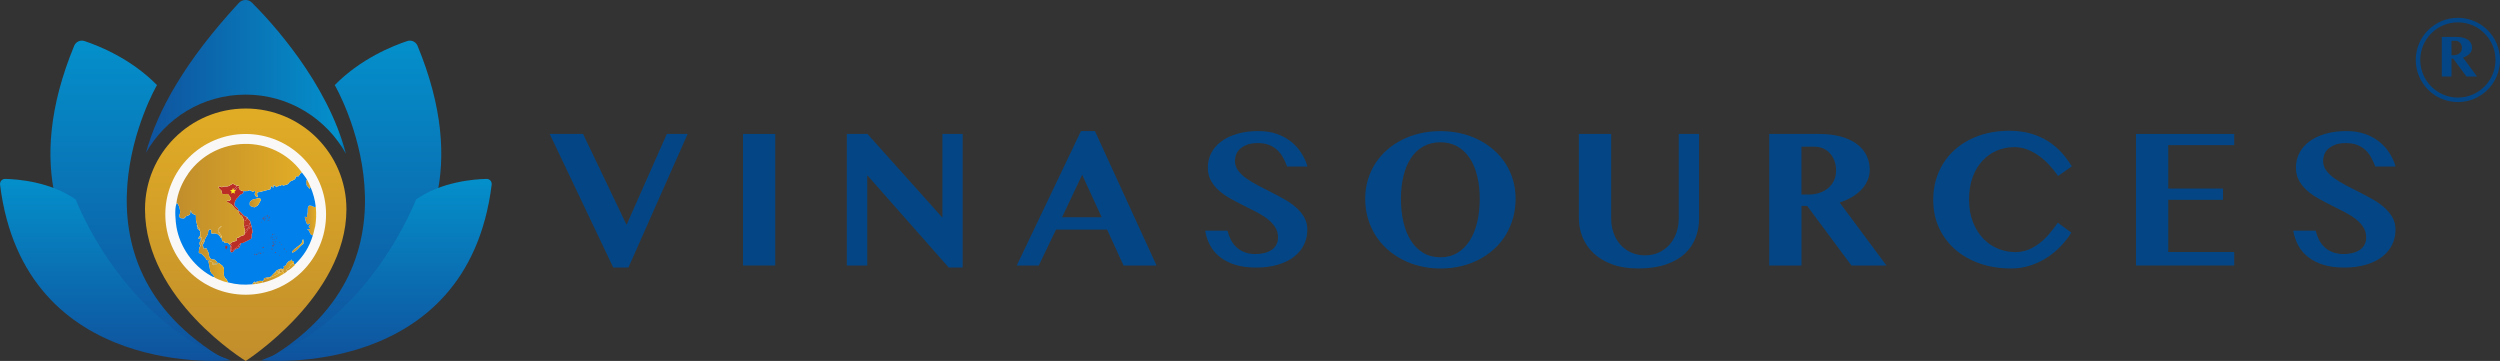 <?xml version="1.0" encoding="UTF-8"?>
<svg id="Layer_1" data-name="Layer 1" xmlns="http://www.w3.org/2000/svg" xmlns:xlink="http://www.w3.org/1999/xlink" viewBox="0 0 988.24 142.68">
  <rect x="0" y="0" width="988.24" height="142.68" fill="#333333" stroke="none"/>
  <defs>
    <style>
      .cls-1 {
        fill: url(#linear-gradient-15);
      }

      .cls-2 {
        fill: url(#linear-gradient-13);
      }

      .cls-3 {
        fill: url(#linear-gradient-28);
      }

      .cls-4 {
        fill: url(#linear-gradient-2);
      }

      .cls-5 {
        fill: url(#linear-gradient-25);
      }

      .cls-6 {
        fill: url(#linear-gradient-10);
      }

      .cls-7 {
        fill: url(#linear-gradient-12);
      }

      .cls-8 {
        fill: url(#linear-gradient-27);
      }

      .cls-9 {
        fill: #ba2c26;
      }

      .cls-10 {
        fill: #044685;
      }

      .cls-11 {
        fill: url(#linear-gradient-26);
      }

      .cls-12 {
        fill: url(#linear-gradient-4);
      }

      .cls-13 {
        fill: #faf8f6;
      }

      .cls-14 {
        fill: url(#linear-gradient-30);
      }

      .cls-15 {
        fill: #dad9d4;
      }

      .cls-16 {
        fill: #ba2e26;
      }

      .cls-17 {
        fill: url(#linear-gradient-3);
      }

      .cls-18 {
        fill: url(#linear-gradient-34);
      }

      .cls-19 {
        fill: url(#linear-gradient-5);
      }

      .cls-20 {
        fill: url(#linear-gradient-22);
      }

      .cls-21 {
        fill: url(#linear-gradient-24);
      }

      .cls-22 {
        fill: url(#linear-gradient-33);
      }

      .cls-23 {
        fill: url(#linear-gradient-8);
      }

      .cls-24 {
        fill: #f0f0f2;
      }

      .cls-25 {
        fill: #fbed21;
      }

      .cls-26 {
        fill: url(#linear-gradient-14);
      }

      .cls-27 {
        fill: url(#linear-gradient-29);
      }

      .cls-28 {
        fill: url(#linear-gradient-20);
      }

      .cls-29 {
        fill: url(#linear-gradient-17);
      }

      .cls-30 {
        fill: url(#linear-gradient-7);
      }

      .cls-31 {
        fill: url(#linear-gradient-9);
      }

      .cls-32 {
        fill: url(#linear-gradient-11);
      }

      .cls-33 {
        fill: #0080ea;
      }

      .cls-34 {
        fill: url(#linear-gradient-19);
      }

      .cls-35 {
        fill: url(#linear-gradient-6);
      }

      .cls-36 {
        fill: url(#linear-gradient-21);
      }

      .cls-37 {
        fill: url(#linear-gradient-32);
      }

      .cls-38 {
        fill: url(#linear-gradient-16);
      }

      .cls-39 {
        fill: url(#linear-gradient);
      }

      .cls-40 {
        fill: url(#linear-gradient-23);
      }

      .cls-41 {
        fill: url(#linear-gradient-31);
      }

      .cls-42 {
        fill: #bb3628;
      }

      .cls-43 {
        fill: url(#linear-gradient-18);
      }
    </style>
    <linearGradient id="linear-gradient" x1="57.69" y1="740.41" x2="136.77" y2="740.41" gradientTransform="translate(0 -710)" gradientUnits="userSpaceOnUse">
      <stop offset="0" stop-color="#0f529d"/>
      <stop offset=".96" stop-color="#0490cb"/>
      <stop offset="1" stop-color="#006eb0"/>
    </linearGradient>
    <linearGradient id="linear-gradient-2" x1="54.69" y1="852.44" x2="54.69" y2="726.07" gradientTransform="translate(0 -710)" gradientUnits="userSpaceOnUse">
      <stop offset="0" stop-color="#0f529d"/>
      <stop offset="1" stop-color="#0490cb"/>
    </linearGradient>
    <linearGradient id="linear-gradient-3" x1="45.56" y1="852.68" x2="45.56" y2="780.72" gradientTransform="translate(0 -710)" gradientUnits="userSpaceOnUse">
      <stop offset="0" stop-color="#0f529d"/>
      <stop offset="1" stop-color="#0490cb"/>
    </linearGradient>
    <linearGradient id="linear-gradient-4" x1="139.68" y1="852.44" x2="139.68" y2="726.07" gradientTransform="translate(0 -710)" gradientUnits="userSpaceOnUse">
      <stop offset="0" stop-color="#0f529d"/>
      <stop offset="1" stop-color="#0490cb"/>
    </linearGradient>
    <linearGradient id="linear-gradient-5" x1="148.81" y1="852.68" x2="148.81" y2="780.72" gradientTransform="translate(0 -710)" gradientUnits="userSpaceOnUse">
      <stop offset="0" stop-color="#0f529d"/>
      <stop offset="1" stop-color="#0490cb"/>
    </linearGradient>
    <linearGradient id="linear-gradient-6" x1="97.13" y1="852.68" x2="97.13" y2="752.9" gradientTransform="translate(0 -710)" gradientUnits="userSpaceOnUse">
      <stop offset="0" stop-color="#c18e2c"/>
      <stop offset="1" stop-color="#e1ac25"/>
    </linearGradient>
    <linearGradient id="linear-gradient-7" x1="110.63" y1="815.41" x2="116.21" y2="815.41" gradientTransform="translate(0 -710)" gradientUnits="userSpaceOnUse">
      <stop offset="0" stop-color="#c18e2c"/>
      <stop offset="1" stop-color="#e1ac25"/>
    </linearGradient>
    <linearGradient id="linear-gradient-8" x1="103.78" y1="819.5" x2="112.18" y2="819.5" gradientTransform="translate(0 -710)" gradientUnits="userSpaceOnUse">
      <stop offset="0" stop-color="#c18e2c"/>
      <stop offset="1" stop-color="#e1ac25"/>
    </linearGradient>
    <linearGradient id="linear-gradient-9" x1="113.16" y1="815.54" x2="116.59" y2="815.54" gradientTransform="translate(0 -710)" gradientUnits="userSpaceOnUse">
      <stop offset="0" stop-color="#c18e2c"/>
      <stop offset="1" stop-color="#e1ac25"/>
    </linearGradient>
    <linearGradient id="linear-gradient-10" x1="121.02" y1="782.92" x2="122.79" y2="782.92" gradientTransform="translate(0 -710)" gradientUnits="userSpaceOnUse">
      <stop offset="0" stop-color="#c18e2c"/>
      <stop offset="1" stop-color="#e1ac25"/>
    </linearGradient>
    <linearGradient id="linear-gradient-11" x1="120.5" y1="797.13" x2="124.97" y2="797.13" gradientTransform="translate(0 -710)" gradientUnits="userSpaceOnUse">
      <stop offset="0" stop-color="#c18e2c"/>
      <stop offset="1" stop-color="#e1ac25"/>
    </linearGradient>
    <linearGradient id="linear-gradient-12" x1="101.25" y1="821.51" x2="103.8" y2="821.51" gradientTransform="translate(0 -710)" gradientUnits="userSpaceOnUse">
      <stop offset="0" stop-color="#c18e2c"/>
      <stop offset="1" stop-color="#e1ac25"/>
    </linearGradient>
    <linearGradient id="linear-gradient-13" x1="100.88" y1="821.95" x2="102.52" y2="821.95" gradientTransform="translate(0 -710)" gradientUnits="userSpaceOnUse">
      <stop offset="0" stop-color="#c18e2c"/>
      <stop offset="1" stop-color="#e1ac25"/>
    </linearGradient>
    <linearGradient id="linear-gradient-14" x1="99.74" y1="821.97" x2="101" y2="821.97" gradientTransform="translate(0 -710)" gradientUnits="userSpaceOnUse">
      <stop offset="0" stop-color="#c18e2c"/>
      <stop offset="1" stop-color="#e1ac25"/>
    </linearGradient>
    <linearGradient id="linear-gradient-15" x1="82.76" y1="813.28" x2="83.9" y2="813.28" gradientTransform="translate(0 -710)" gradientUnits="userSpaceOnUse">
      <stop offset="0" stop-color="#c18e2c"/>
      <stop offset="1" stop-color="#e1ac25"/>
    </linearGradient>
    <linearGradient id="linear-gradient-16" x1="84.03" y1="814.22" x2="84.66" y2="814.22" gradientTransform="translate(0 -710)" gradientUnits="userSpaceOnUse">
      <stop offset="0" stop-color="#c18e2c"/>
      <stop offset="1" stop-color="#e1ac25"/>
    </linearGradient>
    <linearGradient id="linear-gradient-17" x1="109.1" y1="816.95" x2="112.02" y2="816.95" gradientTransform="translate(0 -710)" gradientUnits="userSpaceOnUse">
      <stop offset="0" stop-color="#c18e2c"/>
      <stop offset="1" stop-color="#e1ac25"/>
    </linearGradient>
    <linearGradient id="linear-gradient-18" x1="104.3" y1="818.95" x2="110.51" y2="818.95" gradientTransform="translate(0 -710)" gradientUnits="userSpaceOnUse">
      <stop offset="0" stop-color="#c18e2c"/>
      <stop offset="1" stop-color="#e1ac25"/>
    </linearGradient>
    <linearGradient id="linear-gradient-19" x1="100.62" y1="821.71" x2="101" y2="821.71" gradientTransform="translate(0 -710)" gradientUnits="userSpaceOnUse">
      <stop offset="0" stop-color="#c18e2c"/>
      <stop offset="1" stop-color="#e1ac25"/>
    </linearGradient>
    <linearGradient id="linear-gradient-20" x1="115.45" y1="807.21" x2="120" y2="807.21" gradientTransform="translate(0 -710)" gradientUnits="userSpaceOnUse">
      <stop offset="0" stop-color="#c18e2c"/>
      <stop offset="1" stop-color="#e1ac25"/>
    </linearGradient>
    <linearGradient id="linear-gradient-21" x1="86.17" y1="801.75" x2="87.7" y2="801.75" gradientTransform="translate(0 -710)" gradientUnits="userSpaceOnUse">
      <stop offset="0" stop-color="#c18e2c"/>
      <stop offset="1" stop-color="#e1ac25"/>
    </linearGradient>
    <linearGradient id="linear-gradient-22" x1="109.49" y1="816.94" x2="110.63" y2="816.94" gradientTransform="translate(0 -710)" gradientUnits="userSpaceOnUse">
      <stop offset="0" stop-color="#c18e2c"/>
      <stop offset="1" stop-color="#e1ac25"/>
    </linearGradient>
    <linearGradient id="linear-gradient-23" x1="108.1" y1="817.6" x2="109.87" y2="817.6" gradientTransform="translate(0 -710)" gradientUnits="userSpaceOnUse">
      <stop offset="0" stop-color="#c18e2c"/>
      <stop offset="1" stop-color="#e1ac25"/>
    </linearGradient>
    <linearGradient id="linear-gradient-24" x1="111.14" y1="816.51" x2="111.78" y2="816.51" gradientTransform="translate(0 -710)" gradientUnits="userSpaceOnUse">
      <stop offset="0" stop-color="#c18e2c"/>
      <stop offset="1" stop-color="#e1ac25"/>
    </linearGradient>
    <linearGradient id="linear-gradient-25" x1="78.59" y1="813.16" x2="90.11" y2="813.16" gradientTransform="translate(0 -710)" gradientUnits="userSpaceOnUse">
      <stop offset="0" stop-color="#c18e2c"/>
      <stop offset="1" stop-color="#e1ac25"/>
    </linearGradient>
    <linearGradient id="linear-gradient-26" x1="78.32" y1="803.38" x2="79.73" y2="803.38" gradientTransform="translate(0 -710)" gradientUnits="userSpaceOnUse">
      <stop offset="0" stop-color="#c18e2c"/>
      <stop offset="1" stop-color="#e1ac25"/>
    </linearGradient>
    <linearGradient id="linear-gradient-27" x1="78.1" y1="800.42" x2="78.96" y2="800.42" gradientTransform="translate(0 -710)" gradientUnits="userSpaceOnUse">
      <stop offset="0" stop-color="#c18e2c"/>
      <stop offset="1" stop-color="#e1ac25"/>
    </linearGradient>
    <linearGradient id="linear-gradient-28" x1="98.69" y1="790.17" x2="103.18" y2="790.17" gradientTransform="translate(0 -710)" gradientUnits="userSpaceOnUse">
      <stop offset="0" stop-color="#c18e2c"/>
      <stop offset="1" stop-color="#e1ac25"/>
    </linearGradient>
    <linearGradient id="linear-gradient-29" x1="90.59" y1="806.6" x2="90.65" y2="806.6" gradientTransform="translate(0 -710)" gradientUnits="userSpaceOnUse">
      <stop offset="0" stop-color="#c18e2c"/>
      <stop offset="1" stop-color="#e1ac25"/>
    </linearGradient>
    <linearGradient id="linear-gradient-30" x1="79.53" y1="795.58" x2="79.59" y2="795.58" gradientTransform="translate(0 -710)" gradientUnits="userSpaceOnUse">
      <stop offset="0" stop-color="#c18e2c"/>
      <stop offset="1" stop-color="#e1ac25"/>
    </linearGradient>
    <linearGradient id="linear-gradient-31" x1="90.65" y1="806.46" x2="90.93" y2="806.46" gradientTransform="translate(0 -710)" gradientUnits="userSpaceOnUse">
      <stop offset="0" stop-color="#c18e2c"/>
      <stop offset="1" stop-color="#e1ac25"/>
    </linearGradient>
    <linearGradient id="linear-gradient-32" x1="69.71" y1="787.09" x2="119.23" y2="787.09" gradientTransform="translate(0 -710)" gradientUnits="userSpaceOnUse">
      <stop offset="0" stop-color="#c18e2c"/>
      <stop offset="1" stop-color="#e1ac25"/>
    </linearGradient>
    <linearGradient id="linear-gradient-33" x1="77.8" y1="799.28" x2="78.2" y2="799.28" gradientTransform="translate(0 -710)" gradientUnits="userSpaceOnUse">
      <stop offset="0" stop-color="#c18e2c"/>
      <stop offset="1" stop-color="#e1ac25"/>
    </linearGradient>
    <linearGradient id="linear-gradient-34" x1="78.82" y1="807.82" x2="79.09" y2="807.82" gradientTransform="translate(0 -710)" gradientUnits="userSpaceOnUse">
      <stop offset="0" stop-color="#c18e2c"/>
      <stop offset="1" stop-color="#e1ac25"/>
    </linearGradient>
  </defs>
  <g>
    <g>
      <path class="cls-10" d="M230.48,52.95l17.2,35.94,15.92-35.94h8.22l-23.41,52.81h-5.99l-25.12-52.81h13.18,0Z"/>
      <path class="cls-10" d="M293.71,52.95h12.74v52h-12.74v-52Z"/>
      <path class="cls-10" d="M334.75,52.95h8.14l29.65,33.09v-33.09h8v52.81h-5.51l-32.21-36.52v35.72h-8.07v-52h0Z"/>
      <path class="cls-10" d="M432.82,51.82l24.36,53.14h-13.04l-6.5-14.21h-20.2l-6.83,14.21h-8.69l25.38-53.14h5.52ZM419.82,85.89h15.67l-7.71-16.8-7.96,16.8h0Z"/>
      <path class="cls-10" d="M496.43,105.76c-3.12,0-5.84-.37-8.18-1.1-2.34-.73-4.33-1.74-5.97-3.03-1.64-1.29-2.95-2.82-3.91-4.6-.96-1.78-1.62-3.72-1.99-5.84h8.84c.32,1.29.77,2.5,1.35,3.63.58,1.13,1.33,2.11,2.23,2.94.9.83,1.97,1.48,3.21,1.95,1.24.47,2.68.71,4.31.71,1.1,0,2.17-.12,3.23-.35,1.06-.23,2.01-.6,2.85-1.11s1.52-1.19,2.03-2.03.77-1.87.77-3.09c0-1.56-.39-2.93-1.19-4.13-.79-1.19-1.84-2.28-3.14-3.27s-2.79-1.91-4.46-2.76c-1.67-.85-3.37-1.71-5.09-2.57s-3.43-1.76-5.09-2.7c-1.67-.94-3.15-1.99-4.46-3.16s-2.35-2.48-3.14-3.94-1.19-3.14-1.19-5.04c0-2.07.45-3.99,1.35-5.75.9-1.77,2.21-3.29,3.93-4.58,1.71-1.29,3.82-2.3,6.3-3.03,2.48-.73,5.31-1.1,8.47-1.1,2.63,0,5,.37,7.12,1.1,2.12.73,3.99,1.72,5.61,2.98,1.62,1.25,2.98,2.73,4.09,4.44,1.11,1.7,1.96,3.54,2.54,5.51h-8.04c-.46-1.24-1-2.42-1.61-3.54s-1.37-2.11-2.27-2.96-1.98-1.53-3.25-2.03-2.79-.75-4.56-.75c-1.66,0-3.05.22-4.2.66-1.14.44-2.07.99-2.78,1.66-.71.67-1.21,1.42-1.52,2.25-.3.83-.46,1.64-.46,2.45,0,1.39.41,2.65,1.22,3.78.82,1.13,1.9,2.18,3.25,3.14s2.88,1.89,4.58,2.78,3.45,1.78,5.24,2.68,3.54,1.84,5.26,2.81c1.72.97,3.25,2.05,4.6,3.23s2.43,2.49,3.25,3.93c.81,1.44,1.22,3.06,1.22,4.86,0,2.12-.44,4.08-1.31,5.9s-2.17,3.4-3.89,4.75c-1.72,1.35-3.85,2.41-6.39,3.18-2.54.77-5.47,1.15-8.78,1.15h.02Z"/>
      <path class="cls-10" d="M569.38,106.13c-2.8,0-5.48-.31-8.03-.93s-4.93-1.5-7.12-2.65c-2.19-1.14-4.19-2.53-5.99-4.16s-3.34-3.47-4.6-5.51-2.25-4.27-2.94-6.67-1.04-4.94-1.04-7.61.35-5.12,1.04-7.47,1.67-4.51,2.94-6.48,2.8-3.76,4.6-5.35,3.8-2.94,5.99-4.04,4.56-1.94,7.12-2.54,5.23-.89,8.03-.89,5.48.3,8.04.89,4.93,1.45,7.12,2.56,4.19,2.45,5.99,4.04c1.8,1.58,3.34,3.36,4.6,5.33,1.27,1.97,2.25,4.13,2.94,6.46.69,2.34,1.04,4.81,1.04,7.41,0,2.75-.35,5.34-1.04,7.78-.7,2.43-1.68,4.67-2.94,6.72-1.27,2.05-2.8,3.88-4.6,5.5s-3.8,2.99-5.99,4.13c-2.19,1.13-4.56,2-7.12,2.59-2.56.6-5.23.9-8.04.9h0ZM569.38,101.71c2.53,0,4.77-.58,6.7-1.74,1.94-1.16,3.56-2.76,4.88-4.82,1.31-2.06,2.3-4.5,2.97-7.32s1.01-5.9,1.01-9.24-.34-6.3-1.01-9.04c-.67-2.74-1.66-5.09-2.97-7.07-1.32-1.97-2.94-3.51-4.88-4.6s-4.17-1.64-6.7-1.64-4.81.55-6.76,1.64c-1.95,1.1-3.57,2.63-4.88,4.6-1.3,1.97-2.29,4.33-2.96,7.07-.67,2.74-1,5.75-1,9.04s.33,6.42,1,9.24c.67,2.83,1.66,5.27,2.96,7.32,1.3,2.06,2.93,3.67,4.88,4.82,1.95,1.16,4.2,1.74,6.76,1.74Z"/>
      <path class="cls-10" d="M624.11,52.95h12.78v33.42c0,2.02.31,3.91.93,5.68.62,1.77,1.51,3.31,2.67,4.62s2.56,2.36,4.22,3.12c1.65.77,3.51,1.15,5.55,1.15s3.89-.38,5.53-1.15c1.64-.77,3.04-1.81,4.2-3.12s2.04-2.85,2.67-4.62c.62-1.76.93-3.66.93-5.68v-33.42h8.04v33.42c0,2.68-.46,5.22-1.37,7.61-.91,2.4-2.34,4.5-4.27,6.3-1.94,1.8-4.43,3.23-7.49,4.27-3.05,1.05-6.71,1.57-10.97,1.57-3.82,0-7.19-.52-10.1-1.57s-5.35-2.48-7.32-4.29c-1.97-1.81-3.46-3.93-4.47-6.34-1.01-2.41-1.52-4.97-1.52-7.67v-33.31h-.01Z"/>
      <path class="cls-10" d="M699.36,52.95h19.54c3.36,0,6.31.35,8.84,1.06s4.64,1.69,6.32,2.96,2.94,2.76,3.78,4.49,1.26,3.62,1.26,5.66c0,1.46-.29,2.85-.86,4.18s-1.38,2.54-2.43,3.65-2.3,2.09-3.76,2.96c-1.46.86-3.08,1.58-4.86,2.14l18.52,24.91h-13.84l-17.49-23.55h-2.26v23.55h-12.75v-52h-.01ZM712.1,76.91h2.78c1.56,0,3-.22,4.33-.66s2.48-1.07,3.45-1.88c.97-.82,1.74-1.81,2.3-3,.56-1.18.84-2.51.84-4,0-1.36-.21-2.62-.64-3.76s-1.02-2.14-1.77-2.98-1.65-1.49-2.68-1.95c-1.04-.46-2.17-.69-3.41-.69h-5.19v18.92h-.01Z"/>
      <path class="cls-10" d="M778.37,78.92c0,3.36.51,6.33,1.54,8.91,1.02,2.58,2.38,4.75,4.07,6.5s3.64,3.08,5.84,3.98,4.49,1.35,6.85,1.35c1.83,0,3.52-.32,5.09-.95,1.57-.63,3.04-1.48,4.42-2.54s2.66-2.29,3.85-3.69c1.19-1.4,2.34-2.88,3.43-4.44l5.33,3.91c-1.14,1.85-2.53,3.63-4.14,5.33s-3.44,3.21-5.46,4.53c-2.02,1.31-4.22,2.36-6.61,3.14s-4.91,1.17-7.56,1.17c-4.48,0-8.6-.65-12.36-1.95s-7.01-3.15-9.75-5.53c-2.74-2.39-4.88-5.25-6.41-8.58-1.54-3.33-2.3-7.05-2.3-11.14,0-2.63.33-5.13.98-7.5.66-2.37,1.6-4.57,2.83-6.59,1.23-2.02,2.73-3.84,4.51-5.46s3.78-3,6.01-4.14,4.67-2.02,7.32-2.63,5.47-.91,8.44-.91,5.74.35,8.23,1.04c2.5.69,4.76,1.67,6.79,2.92s3.85,2.75,5.44,4.47c1.59,1.73,3,3.62,4.22,5.66l-5.41,3.76c-1.1-1.56-2.28-3.03-3.56-4.4-1.28-1.38-2.65-2.58-4.11-3.62-1.46-1.03-3-1.86-4.6-2.46-1.61-.61-3.29-.91-5.04-.91-2.38,0-4.66.45-6.83,1.35-2.17.9-4.07,2.23-5.71,3.98s-2.95,3.92-3.91,6.5c-.96,2.58-1.44,5.56-1.44,8.95h0Z"/>
      <path class="cls-10" d="M883.17,52.95v4.42h-26.07v17.16h21.65v4.46h-21.65v20.63h26.07v5.33h-38.82v-52h38.82Z"/>
      <path class="cls-10" d="M926.57,105.76c-3.12,0-5.84-.37-8.18-1.1s-4.33-1.74-5.97-3.03c-1.64-1.29-2.95-2.82-3.91-4.6-.96-1.78-1.62-3.72-1.99-5.84h8.84c.32,1.29.77,2.5,1.35,3.63.58,1.13,1.33,2.11,2.23,2.94.9.83,1.97,1.48,3.21,1.95s2.68.71,4.31.71c1.1,0,2.17-.12,3.23-.35s2.01-.6,2.85-1.11,1.52-1.19,2.03-2.03.77-1.87.77-3.09c0-1.56-.4-2.93-1.19-4.13-.79-1.19-1.84-2.28-3.14-3.27s-2.79-1.91-4.46-2.76c-1.67-.85-3.37-1.71-5.09-2.57-1.73-.86-3.43-1.76-5.1-2.7s-3.15-1.99-4.46-3.16-2.35-2.48-3.14-3.94-1.19-3.14-1.19-5.04c0-2.07.45-3.99,1.35-5.75s2.21-3.29,3.93-4.58,3.82-2.3,6.3-3.03c2.48-.73,5.31-1.1,8.47-1.1,2.63,0,5,.37,7.12,1.1,2.12.73,3.99,1.72,5.61,2.98,1.62,1.25,2.98,2.73,4.09,4.44s1.95,3.54,2.54,5.51h-8.03c-.46-1.24-1-2.42-1.61-3.54s-1.36-2.11-2.26-2.96-1.98-1.53-3.25-2.03-2.79-.75-4.56-.75c-1.66,0-3.06.22-4.2.66s-2.07.99-2.78,1.66-1.21,1.42-1.52,2.25-.46,1.64-.46,2.45c0,1.39.41,2.65,1.22,3.78s1.9,2.18,3.25,3.14,2.88,1.89,4.58,2.78,3.45,1.78,5.24,2.68,3.54,1.84,5.26,2.81c1.72.97,3.25,2.05,4.6,3.23s2.44,2.49,3.25,3.93c.82,1.44,1.22,3.06,1.22,4.86,0,2.12-.44,4.08-1.31,5.9-.88,1.81-2.17,3.4-3.89,4.75-1.72,1.35-3.85,2.41-6.39,3.18-2.54.77-5.47,1.15-8.78,1.15h.01Z"/>
    </g>
    <path class="cls-10" d="M965.23,14.61h5.88c1.01,0,1.9.11,2.66.32.76.21,1.4.51,1.9.89.51.38.88.83,1.14,1.35.25.52.38,1.09.38,1.71,0,.44-.09.86-.26,1.26s-.42.77-.73,1.1-.69.63-1.13.89-.93.47-1.46.64l5.58,7.5h-4.17l-5.27-7.09h-.68v7.09h-3.84v-15.66h0ZM969.07,21.83h.84c.47,0,.9-.07,1.3-.2.4-.13.75-.32,1.04-.57s.52-.55.69-.9c.17-.36.25-.76.25-1.2,0-.41-.06-.79-.19-1.13s-.31-.64-.53-.9c-.23-.25-.5-.45-.81-.59s-.65-.21-1.03-.21h-1.56v5.7h0Z"/>
    <path class="cls-10" d="M971.59,40.35c-9.18,0-16.65-7.47-16.65-16.65s7.47-16.65,16.65-16.65,16.65,7.47,16.65,16.65-7.47,16.65-16.65,16.65ZM971.59,8.83c-8.2,0-14.87,6.67-14.87,14.87s6.67,14.87,14.87,14.87,14.87-6.67,14.87-14.87-6.67-14.87-14.87-14.87Z"/>
  </g>
  <g>
    <path class="cls-39" d="M136.77,60.81c-7.73-13.95-22.61-23.41-39.65-23.41s-31.64,9.28-39.43,23.01c4.57-16.77,15.63-36.45,36.73-59.26,1.39-1.5,3.74-1.54,5.18-.1,7.7,7.69,29.86,31.68,37.16,59.76h.01Z"/>
    <path class="cls-4" d="M33.39,16.23c5.64,1.86,18.41,6.95,28.66,17.4,0,0-40.42,69.49,27.41,108.81,0,0-100.01-27.72-60.13-124.35.66-1.59,2.43-2.4,4.06-1.86Z"/>
    <path class="cls-17" d="M2.06,70.72c5.15.12,17.95,1.16,27.88,8.17,0,0,18,47.76,61.19,63.54,0,0-81.49,8.15-91.11-69.45-.15-1.22.81-2.29,2.04-2.26Z"/>
    <path class="cls-12" d="M160.99,16.23c-5.64,1.86-18.41,6.95-28.66,17.4,0,0,40.42,69.49-27.41,108.81,0,0,100.01-27.72,60.13-124.35-.66-1.59-2.43-2.4-4.06-1.86Z"/>
    <path class="cls-19" d="M192.32,70.72c-5.15.12-17.95,1.16-27.88,8.17,0,0-18,47.76-61.19,63.54,0,0,81.49,8.15,91.11-69.45.15-1.22-.81-2.29-2.04-2.26Z"/>
    <path class="cls-35" d="M136.94,82.71c0,34.54-39.81,59.97-39.81,59.97,0,0-39.81-24.26-39.81-59.97,0-21.99,17.83-39.81,39.81-39.81s39.81,17.83,39.81,39.81Z"/>
    <circle class="cls-13" cx="97.12" cy="84.73" r="31.77"/>
    <g>
      <path class="cls-30" d="M111.9,106.44c-.04-.48.34-.55.37-.71s-.24-.33-.24-.37c0-.12.58-.24.77-.37.41-.29.39-.72.62-1.02.25-.33.68-.62.95-.95.25.8.7-.62.95-.38.06.46.26.72.76.63.03.2.13.27.13.63v.25c-.42-.3-1.33.47-1.53.82-.15.27-.08.56-.24.78s-1.1.56-1.28,1c-.08.29.36.21.51.19-.24.53-1.03.95-1.52,1.27.14-.27-.22-1.01-.44-1.01-.06,0-.37.46-1.08.5l.13-1.14c.55-.13.43.56.95.52.57-.05.2-.51.19-.64h0Z"/>
      <path class="cls-23" d="M112.15,108.22c-2.59,1.69-5.36,2.82-8.36,3.55.02-.2-.03-.45,0-.63.12-.65.46-.2.51-.25v-.51c.26.03.5,0,.76-.06,1.5-.37,3.73-1.37,5.07-2.15.2-.12.39-.15.38-.45h.13c.7-.04,1.02-.5,1.08-.5.22,0,.59.74.44,1.01h-.01Z"/>
      <path class="cls-31" d="M116.21,104.16s.05.35.38.38c-.02.02-.02.22-.12.32-.55.53-2.14,2.01-2.79,2.09-.15.02-.59.1-.51-.19.18-.44,1.12-.78,1.28-1s.08-.51.24-.78c.2-.35,1.11-1.12,1.53-.82h-.01Z"/>
      <path class="cls-6" d="M121.4,71.09c.54.96.97,1.9,1.39,2.91l-.51.76c-.45-1.27-1.34-.94-1.27-2.91,0-.29,0-.84.38-.76h0Z"/>
      <path class="cls-32" d="M124.82,81.74c-.32.14-.57.11-.89,0-.17-.06-.33-.24-.38-.25-.22-.06-.85-.25-1.01-.25-1.15-.05-.82,1.87-.9,2.58-.08.67-.4,1.35-.24,2.1l-.89-.25c-.12.12.5,2.35.63,2.57.09.14.59.47.7.72l.19-.51c1.19-.1.09.69.04,1.09-.06.4.16.54.47.68.19.72-.83.23-1.01.38-.09.35.32.31.51.51.05.05.08.18.13.25.28.41.38.96.63,1.27.2.23.57.45.89.38.09-.29.17-.59.25-.89.21-.79.35-1.33.51-2.15.02-.1.1-.23.13-.38.2-1.17.33-2.36.38-3.55.06-1.42.02-2.89-.13-4.31h-.01Z"/>
      <path class="cls-7" d="M103.79,111.13c-.03.19.02.43,0,.63-.43.1-.84.17-1.27.25-.21-.34-.8-.27-1.27-.38-.06-.27.14-.29.33-.36.61-.23,1.59-.4,2.21-.14Z"/>
      <path class="cls-2" d="M101.26,111.64c.46.11,1.06.04,1.27.38-.53.1-.98.18-1.52.25v-.13c-.05-.16-.07-.35-.13-.51.12.02.27-.03.38,0h0Z"/>
      <path class="cls-26" d="M100.62,111.64s.18.43.38.51v.13c-.45.06-.81.09-1.27.13.03-.23.23-.47.38-.63.06-.06.08-.21.19-.25.09-.02.26.07.32.13v-.02h0Z"/>
      <path class="cls-24" d="M84.03,103.65s-.11-.25-.13-.25c.09.07.09.21.13.25Z"/>
      <path class="cls-1" d="M83.9,103.4c-.22-.1-.82.12-1.14-.25.55.03.64-.1,1.14.25Z"/>
      <path class="cls-38" d="M84.03,103.65s.22-.06.26.08c.04.17-.05.76,0,.81.11-.02.32.03.38,0-.1.03-.26.34-.51.25-.19-.36-.06-.83-.13-1.14Z"/>
      <path class="cls-29" d="M111.14,106.19l.44.63c.28.06.18-.14.19-.38h.13c0,.13.38.59-.19.64-.52.05-.4-.65-.95-.52l-.13,1.14h-.13c-.29,0-.46-.11-.63-.13l-.63-.63s-.14-.04-.13-.12c.11-.03.31.03.38,0,.22.06.73.75.82.76.29,0,.1-1.07.32-1.26.18-.06.18-.14.51-.13h0Z"/>
      <g>
        <path class="cls-33" d="M83.52,107.84c-.07-.12-.37-.6-.38-.63h0c-.16-.57-.27-1.69-.4-2.33-.1-.47-.34-1.25-.36-1.67-.02-.4.25-.06.37-.06-.04-.05,0-.31-.21-.37s-.44.12-.6.09c-.31-.05-.52-.69-.71-.92-.28-.33-1.4-1.54-1.7-1.72-.31-.17-.77-.06-.9-.24-.16-.23.14-1.52.2-1.91.04-.26-.15-.58.25-.51.03-.09.09-.17.13-.25l-.38-.95c.09-.22-.03-.88.38-.82.03-.09.1-.17.13-.25-.18-.09.34-1.83-.25-1.39-.1.07-.08.59-.76.38-.03-.31.22-.27.39-.56.06-.1.36-.63.37-.67.12-.52-.19-1.1,0-1.56-.04-.13-.08-.25-.13-.38-.4.08-.25-.36-.42-.48-.08-.06-.27.03-.35-.11-.22-.4,0-.71,0-.8v-.13c-.37.03-.55-.4-.25-.63-.18-.72-.41-1.5-.49-2.23-.03-.31.03-1.61-.03-1.68-.02-.02-.39-.07-.54-.15-.15-.08-1.02-.6-1.06-.65-.06-.07-.15-.68-.29-.89-.11-.16-.22-.07-.25-.09v.13c.1.35-.07.63-.13.89-.04.17.09.34-.08.52-.08.08-.95.48-1.16.59-.13.07-.36,0-.4.03-.02,0-.06.28-.24.46-.14.14-.33.13-.39.18-.01,0,.06.23-.08.26-.1.02-1.4-.07-1.49-.12-.18-.1.09-.67-.45-.27-.19-.56.27-1.28.35-1.87.13-.99-.52-2.68-.48-2.82h-.25c.01-.12-.02-.26,0-.38-.46-.29-.39-1.17-.76-.25-.79,1.92-.33,7.02.04,9.15,1.38,7.86,6.49,15.2,13.43,19.13.43.24.99.61,1.48.61-.14-.27-.11-.58-.38-.89-.19-.21-.5-.32-.76-.76v-.03h-.01ZM71.37,87.99c.39,2.61,1.08,5.03,2.07,7.28-.99-2.24-1.68-4.67-2.07-7.28ZM82.89,106.37c-.1-.1-.33-.14-.53-.21.2.08.43.12.53.21.12.12.12.28.12.43,0-.15,0-.31-.12-.43Z"/>
        <path class="cls-33" d="M122.79,74.01l-.51.76c-.45-1.27-1.34-.94-1.27-2.91,0-.29,0-.84.38-.76-.66-1.17-1.42-2.04-2.15-3.04l-.25.51s-.31.04-.38,0c0,.22-.08.42-.13.63-.4-.09-.17.4-.46.49-.28.09-.73-.1-1.01.13-.25.2-.08.63-.42.97-.53.52-1.46.67-1.91,1.01-.55.41-.54,1.02-1.52,1.27-.21.05-1.26.32-1.33.32-.08,0-.05-.24-.14-.26-.47-.1-.75.39-1,.39-.07,0-.07-.25-.13-.26-.43-.07-.36.29-.47.36-.23.13-.73-.14-.74.41l-.57-.51-.69-.38v1.01c-.34.08-.56-.57-.82-.51-.32.08-.25,1.05-.39,1.15-.14.1-.92.28-1.16.33-.98.23-1.91.52-2.91.76-.54.13-1.12-.07-1.17.86-.02.29.54,1.05.06,1.19-.4.12-.96-.84-1.02-1.14-.08-.39.52-.89,0-1.27-.21-.05-.5.28-.88.27-.1,0-.81-.68-1.49-.52-.09.02-.07.21-.18.24-.29.08-2.03.09-2.19,0,.06.03.43.4.51.51-.5-.11-.32.23-.51.44-.29.32-.92.22-1.38.91-.52.79-.39.52-.99,1.1-.51.5-1.13,2.03-.83,2.71.32.75,1.62.98,1.42,2.06.77.13,1.8,1.75,2.54,2.21.54.34.86-.07.76.7.08,0,.19-.02.25,0l.06-.13c.2-.03.22,0,.19.19l-.13.06c.24.29.91.95,1,1.09.18.27.08.52.14.68.46,1.2.74,2.5.86,3.76.02.19-.28.39-.33.64-.14.6.21,1.23-.24,1.91-.2.3-2.62,1.26-3.08,1.62-.39.06-.62.04-1.02.19.04.26-.54,1.61-.64,1.71-.32.31-1.22.53-1.6.75-.51.31-.76,1.33-1.61,1.07-.19-.06-.15-.13-.17-.27-.05-.32-.16-1.16-.16-1.42,0-.36.36-.82.2-1.08-.09-.13-.41-.19-.57-.32-.18-.15-.2-.4-.51-.51-.33-.11-1.35,0-1.4-.05-.04-.04.03-.6,0-.76-.24-.07-.32.21-.47.24-.35.06-.59-.85-.62-1.13-.02-.19.08-.23.08-.25v-.13c-.66.14-.44-.2-.65-.43-.16-.19-.38-.46-.5-.59-.15-.16-.46-.35-.63-.51-.22.23-.53-.19-.84-.21-.24-.02-1.31.13-1.45.03-.4-.27.31-1.64-.57-1.58-.94.06-.71,1.2-.85,1.67-.22.8-1.38,1.9-1.27,2.91l-.85,1.62v.38c.45-.1.24.88.39,1.01.15.13,1.03-.37,1.27.06.13.59.68,1.36.83,1.85.06.18-.08.24-.08.25.18.74.17,1.36.88,1.84.57.39,1.06.18,1.53.38.09.04.97.95,1,1.03.16.59-.73.35-1.1.51-.2.08-.14.29-.15.3.43-.14.89-.05,1.18-.15.24-.08.22-.49.52-.5.09,0,1.32.95,1.46,1.09,1.65,1.63-.2,3.45,1.27,5,0,.05-.01.11,0,.13.02.02.22,0,.31.13.12.18.34.55.45.76.1.17.18.44.25.63,3.5.89,6.08,1.08,9.63.76.03-.23.23-.47.38-.63.06-.06.08-.21.19-.25.09-.02.26.07.32.13v-.38c.23.03.2.23.25.38.12.02.27-.03.38,0-.06-.27.14-.29.33-.36.61-.23,1.59-.4,2.21-.14.12-.66.46-.2.51-.25v-.76c.74-.53,1.89-.31,2.65-.71.33-.17.86-.89,1.15-1.19s1.08-.92,1.14-1.27c0,0-.14-.04-.13-.12.11-.03.31.03.38,0,.33-.15.74-.39,1.14-.51.18-.06.18-.14.51-.13.28.02.43.07.63.25h.13c-.04-.48.34-.55.37-.71.03-.17-.24-.33-.24-.37,0-.12.58-.24.77-.37.41-.29.39-.72.62-1.02.25-.33.68-.62.95-.95.25.8.7-.62.95-.38.06.46.26.72.76.63.03.2.13.27.13.63h0v.25s.05.35.38.38c3.51-3.45,5.63-6.74,7.09-11.53-.31.07-.69-.15-.89-.38h0c-.26-.31-.35-.85-.63-1.27-.05-.07-.08-.2-.13-.25-.18-.2-.6-.16-.51-.51.18-.15,1.21.33,1.01-.38-.31-.14-.53-.28-.47-.68.06-.41,1.16-1.19-.04-1.09l-.19.51c-.11-.25-.62-.58-.7-.72-.13-.22-.74-2.45-.63-2.57l.89.25c-.16-.75.17-1.43.24-2.1.08-.71-.25-2.64.9-2.58.17,0,.8.19,1.01.25.05,0,.21.19.38.25.32.11.57.14.89,0-.27-2.67-1-5.26-2.03-7.73h.02ZM103.16,79.13c-.54.61-.83,1.78-1.46,2.22-.11.07-1.05.61-1.12.61-.21,0-1.63-.49-1.74-.66-.17-.27-.18-1.07-.09-1.38.07-.23,1.13-1.1,1.36-1.17.74.07,1.59-.42,2.25-.4.39,0,.93.33.8.78ZM122.17,94.63c-.36.95-.79,1.87-1.26,2.77.47-.9.9-1.82,1.26-2.77ZM116.79,101.53c.2-.13.43-.21.56-.37-.13.16-.35.24-.56.37ZM119.98,96.28s-.67.55-.8.66c-.85.71-1.56,1.71-2.54,2.41-.16.11-1.08.62-1.2.51,0-.33.17-.58.37-.83.72-.88,2.52-1.86,3.35-2.85.42-.5.23-1.16.64-1.64.14.2.22,1.66.16,1.75h.02,0Z"/>
      </g>
      <path class="cls-43" d="M109.87,107.58c.17.02.35.12.63.13,0,.3-.17.33-.38.45-1.34.78-3.58,1.77-5.07,2.15-.26.06-.49.09-.76.06v-.25c.74-.53,1.89-.31,2.65-.71.33-.17.86-.89,1.15-1.19.7.19.65-.51.85-.64.24-.15.66-.02.92,0h.01Z"/>
      <path class="cls-34" d="M100.88,111.64c.06.16.07.34.13.51-.2-.08-.36-.48-.38-.51v-.38c.23.03.2.23.25.38Z"/>
      <path class="cls-9" d="M93.53,73.38c.11.67-.79.9-.95,1.27-.09.21.07.36.07.5-.38,0-.22-.22-.26-.25-.05-.03-.24.15-.25.19-.02.11.52,1.21.51.06.5,0,.34-.18.62-.38.18-.13.39.24.14-.51.53.27.56-.16,1.01-.25,0,.71.4,1.06.97,1.38.2.12.46.09.55.14.06.03.43.4.51.51-.5-.11-.32.23-.51.44-.29.32-.92.22-1.38.91-.52.79-.39.52-.99,1.1-.51.5-1.13,2.03-.83,2.71.32.75,1.62.98,1.42,2.06h-.25c-1.17-.87-1.31-1.31-2.21-2.28-.31-.34-1.9-1.03-1.96-1.21-.19-.63.58-.3.79-.33.28-.04.8-.54.82-.82.02-.2-.81-1.44-.98-1.63-.65-.7-1.52.07-2.28-.25s-.32-.91-.44-1.2c-.14-.32-1.21-.98-1.21-1.46,0-.79.94-.07,1.22-.06s.44-.23.74-.27c.74-.08,1.19.13,2.06-.2.41-.16,1.39-.87,1.49-.88.35-.02,1.08.57,1.59.71h0Z"/>
      <path class="cls-16" d="M98.98,88.07c.46,1.2.74,2.5.86,3.76.02.19-.28.39-.33.64-.14.6.21,1.23-.24,1.91-.2.3-2.62,1.26-3.08,1.62-.39.06-.62.04-1.02.19-.58.21-.32.28-.58.62-.22.29-.59.15-.31.77-.84-.17-.55.25-.79.48-.11.1-.58.19-.83.37-.28.21-.78,1.18-1.07.63-.63-1.19.29-1.64.14-2.16-.12-.42-.71-.28-.87-.59.46.07.79-.53.97-.61.22-.09,1.58-.42,1.67-.55.11-.18-.08-.79.03-.98s.9-.1.98-.16c.05-.04,0-.3.14-.42s1.43-.44,1.77-.64c.25-.15.18-.3.26-.44.12-.2.4-.28.25-.76.72.35.7-.68,1.03-1.06.43-.5.58,0,.87-.84,0-.04.12-.09.13-.13l.12-.06-.12-.06c-.09-.42-.82-1.43,0-1.52h.02Z"/>
      <path class="cls-42" d="M97.71,86.17s.11.1.13.13c.24.29.91.95,1,1.09.18.27.08.52.14.68-.82.09-.09,1.11,0,1.52v.13s-.11.09-.13.13c-.05-.09-.21-.09-.25-.13-.2-.18-.68-.76-.95-.76-.31,0-.84.69-1.21.76-.1-.69.15-1.57,0-2.41.74.21.94-.56,1.01-1.14.08,0,.19-.02.25,0h.01Z"/>
      <path class="cls-28" d="M119.98,96.28s-.67.55-.8.66c-.85.71-1.56,1.71-2.53,2.41-.16.11-1.08.62-1.2.51,0-.33.17-.58.37-.83.72-.88,2.53-1.86,3.35-2.85.42-.5.23-1.16.64-1.64.14.2.22,1.66.16,1.75h0Z"/>
      <path class="cls-42" d="M94.16,83.26c.77.13,1.8,1.75,2.54,2.21.54.34.86-.07.76.7-.08.58-.28,1.35-1.01,1.14-.13-.7-.64-1.86-1.22-2.27-.16-.11-.45-.1-.52-.17-.19-.19-.06-1.07-.79-1.62h.25,0Z"/>
      <path class="cls-36" d="M86.56,93.01l.63-.06c-.61-.51-1.18-1.28-.99-2.13.06-.29,1.21-1.52,1.37-1.36-.14.66-1.17.96-1.14,1.7.04,1.04,1.15,1.44,1.26,2.86-.66.14-.44-.2-.65-.43-.16-.19-.38-.46-.5-.59h.02ZM87.45,93.77c.06-.53-.19-.53-.12,0h.12Z"/>
      <path class="cls-20" d="M109.49,106.82c.33-.15.74-.39,1.14-.51-.21.2-.02,1.28-.32,1.26-.09,0-.6-.7-.82-.76h0Z"/>
      <path class="cls-40" d="M109.87,107.58c-.26-.03-.68-.16-.92,0-.2.13-.15.83-.85.64.29-.3,1.08-.92,1.14-1.27l.63.63Z"/>
      <path class="cls-21" d="M111.77,106.44c0,.24.09.44-.19.38l-.44-.63c.28.02.43.07.63.25Z"/>
      <path class="cls-15" d="M97.71,86.17l.06-.13c.2-.03.22,0,.19.19l-.13.06-.13-.13h.01Z"/>
      <path class="cls-9" d="M98.6,89.72c-.64.25-1.11.78-1.52,1.32-.15.19-.16-.13-.26-.18-.03-.47-.33-.78-.38-1.14.37-.07.89-.76,1.21-.76.26,0,.75.59.95.76h0Z"/>
      <path class="cls-42" d="M98.85,89.84c-.29.84-.44.34-.87.84-.33.38-.31,1.4-1.03,1.06.14.48-.14.56-.25.76-.09-.56.16-1.11.13-1.65.1.05.11.38.26.18.41-.54.88-1.07,1.52-1.32.04.03.2.03.25.13h-.01Z"/>
      <path class="cls-9" d="M93.53,73.38c.36.1.62.19,1.01.13.08.18-.13.42-.13.51-.45.1-.49.53-1.01.25.25.75.04.39-.14.51-.27.19-.12.38-.62.38,0,1.15-.53.05-.51-.06,0-.04.21-.22.25-.19s-.12.25.26.25c0-.15-.16-.29-.07-.5.17-.37,1.07-.61.95-1.27h.01Z"/>
      <path class="cls-5" d="M89.85,111c-.11-.2-.33-.58-.45-.76-.09-.13-.29-.11-.31-.13-.07.38-.22.4-.4.28.18.12.33.1.4-.28-.02-.02,0-.08,0-.13-1.47-1.56.38-3.37-1.27-5-.13-.13-1.37-1.09-1.46-1.09-.31,0-.29.42-.52.5-.29.1-.76,0-1.18.15-.1.03-.26.34-.51.25-.19-.36-.06-.83-.13-1.14.01.02.22-.06.26.08.04.17-.05.76,0,.81.11-.02.32.03.38,0,.01,0-.05-.21.15-.3.36-.15,1.26.08,1.1-.51-.02-.08-.91-1-1-1.03-.46-.2-.96,0-1.53-.37-.71-.49-.7-1.1-.88-1.84,0,0,.13-.07.08-.25-.15-.48-.7-1.26-.83-1.85-.24-.43-1.12.07-1.27-.06-.15-.13.06-1.11-.39-1.01v-.38c.05-1.02.68-1.39.57-2.28-.77.62-1.1,1.73-1.46,2.66-.03.09-.1.17-.13.25-.06.16.06.44-.25.51-.06.39-.36,1.68-.2,1.91.13.18.6.06.9.24.3.17,1.42,1.39,1.7,1.72.19.23.4.87.71.92.17.03.39-.15.6-.09.22.06.16.32.21.37.55.03.64-.1,1.14.25.07.05.09.14.11.2-.03-.07-.1-.2-.11-.2-.22-.1-.82.12-1.14-.25-.12,0-.39-.34-.37.06.02.42.26,1.2.36,1.67.13.63.24,1.76.4,2.33,0,.04.31.51.38.63.26.44.57.55.76.76h0c.27.3.24.62.38.89.24.48,3.27,1.59,3.96,1.81.49.16,1,.22,1.49.35-.07-.19-.16-.46-.25-.63v-.02h0ZM84.81,108.41c.11.03.22.09.33.15-.11-.07-.22-.12-.33-.15ZM85.84,109s-.05-.03-.08-.04c.03.02.06.03.08.04.08.03.17.07.25.1-.09-.03-.17-.07-.25-.1ZM87.15,109.44c.13.04.25.08.37.12-.12-.04-.24-.08-.37-.12ZM88.29,110.03c-.11-.11-.21-.21-.3-.26-.07-.04-.14-.07-.22-.1.08.03.15.07.22.1.09.05.2.15.3.26.08.08.16.17.24.25-.08-.08-.16-.16-.24-.25Z"/>
      <path class="cls-11" d="M79.09,91.49s.16.11.2.24c.2.7-.05,1.4.05,1.82.04.15.36.1.39.4.01.12-.14.93-.19,1.09-.04.13-.19.21-.2.24-.18-.09.34-1.83-.25-1.39-.1.07-.08.59-.76.38-.03-.31.22-.27.39-.56.06-.1.36-.63.37-.67.12-.52-.19-1.1,0-1.56h0Z"/>
      <path class="cls-8" d="M78.2,89.72c0,.42.44.33.51.46.09.16.16.69.25.93-.4.08-.25-.36-.42-.48-.08-.06-.27.03-.35-.11-.22-.4,0-.71,0-.8h0Z"/>
      <g>
        <path class="cls-3" d="M102.36,78.36c-.67-.02-1.51.47-2.25.4-.23.07-1.29.95-1.36,1.17-.09.3-.08,1.11.09,1.38.11.18,1.54.66,1.74.66.06,0,1.01-.53,1.12-.61.63-.45.92-1.61,1.46-2.22.13-.44-.41-.77-.8-.78Z"/>
        <path class="cls-27" d="M90.59,96.58s.02.02.03.03l.03-.03h-.06Z"/>
        <path class="cls-16" d="M90.65,96.58l-.03.03c.16.13.48.19.57.32.16.25-.19.72-.2,1.08,0,.26.11,1.1.16,1.42.02.14-.01.21.17.27.85.27,1.1-.76,1.61-1.07.38-.23,1.27-.45,1.6-.75.1-.09.68-1.45.64-1.71-.58.21-.32.28-.58.62-.22.29-.59.15-.31.77-.84-.17-.55.25-.79.48-.11.1-.58.19-.83.37-.28.21-.78,1.18-1.07.63-.63-1.19.29-1.64.14-2.16-.11-.37-.59-.31-.8-.51-.01.16-.07.19-.28.2h0Z"/>
        <path class="cls-14" d="M79.53,85.53s.05.05.06.09c-.01-.03-.03-.06-.06-.09Z"/>
        <path class="cls-41" d="M90.65,96.58c.21,0,.27-.03.28-.2-.02-.02-.03-.03-.04-.05l-.24.25Z"/>
        <path class="cls-37" d="M74.42,68.65c-2.46,3.46-4.28,7.69-4.71,11.95.37-.91.3-.04.76.25-.02.12.01.26,0,.38h.25c-.05.14.61,1.83.48,2.82-.08.59-.54,1.31-.35,1.87.54-.4.28.17.45.26.09.05,1.39.15,1.49.12.14-.03.07-.25.08-.26.06-.04.25-.04.39-.18.18-.17.22-.44.24-.46.04-.02.27.03.4-.03.21-.11,1.09-.51,1.16-.59.17-.18.04-.34.08-.52.06-.26.23-.53.13-.89v-.13s.14-.06.25.09c.14.21.23.82.29.89.04.05.91.57,1.06.65.15.08.52.13.54.15.06.07,0,1.37.03,1.68.08.73.31,1.52.49,2.23.04.16.25.33.25.63v.13c0,.42.44.33.51.46.09.16.16.69.25.93.05.13.09.25.13.38,0,.03.16.11.2.24.2.7-.05,1.4.05,1.82.04.15.36.1.39.4.01.12-.14.93-.19,1.09-.04.13-.19.21-.2.24-.03.08-.1.17-.13.25h0c-.4-.06-.29.6-.38.82l.38.95c.36-.93.69-2.04,1.46-2.66.11.89-.52,1.26-.57,2.28l.85-1.62c-.1-1.01,1.05-2.11,1.28-2.91.13-.48-.09-1.62.85-1.67.87-.05.17,1.31.57,1.58.14.1,1.21-.06,1.45-.03.31.03.62.45.84.21.18.16.49.35.63.51l.63-.06c-.61-.51-1.18-1.28-.99-2.13.06-.29,1.21-1.52,1.37-1.36-.14.66-1.17.96-1.14,1.7.04,1.04,1.15,1.44,1.26,2.86v.13s-.1.06-.08.25c.03.27.28,1.19.62,1.13.15-.03.23-.31.47-.24.03.16-.04.72,0,.76.05.05,1.07-.06,1.4.05.29.1.33.32.48.48h.06l.24-.25s-.02-.02-.02-.03h.07v-.15.15c.43,0,.73-.54.9-.61.22-.09,1.58-.42,1.67-.55.11-.18-.08-.79.03-.98.11-.18.9-.1.98-.16.05-.04,0-.3.14-.42.13-.12,1.43-.44,1.77-.64.25-.15.18-.3.26-.44-.09-.56.16-1.11.13-1.65-.03-.47-.33-.78-.38-1.14-.1-.69.15-1.57,0-2.41-.13-.7-.64-1.86-1.22-2.26-.16-.11-.45-.1-.52-.17-.19-.19-.06-1.08-.79-1.62-1.17-.87-1.31-1.31-2.21-2.28-.31-.34-1.9-1.03-1.96-1.21-.19-.63.58-.3.79-.33.28-.04.8-.54.82-.82.02-.2-.81-1.44-.98-1.63-.65-.7-1.52.07-2.28-.25-.73-.31-.32-.91-.44-1.2-.14-.32-1.21-.98-1.21-1.46,0-.79.94-.07,1.22-.06.27,0,.44-.23.74-.27.74-.08,1.19.13,2.06-.2.41-.16,1.39-.87,1.49-.88.35-.02,1.08.57,1.59.71.36.1.62.19,1.01.13.08.18-.13.42-.13.51,0,.71.4,1.06.97,1.38.2.12.46.09.55.14.15.08,1.9.07,2.19,0,.11-.03.09-.22.18-.24.69-.16,1.39.52,1.49.52.39,0,.67-.32.88-.27.52.38-.08.88,0,1.27.06.29.62,1.26,1.02,1.14.49-.14-.08-.9-.06-1.19.06-.93.64-.73,1.17-.86,1-.25,1.93-.53,2.91-.76.24-.06,1.02-.23,1.16-.33.15-.11.08-1.08.39-1.15.26-.06.48.59.82.51v-1.01l.7.38.57.51c0-.55.51-.28.74-.41.11-.06.04-.43.47-.36.06,0,.05.26.13.26.25,0,.53-.5,1-.39.09.02.07.27.14.26.07,0,1.12-.27,1.33-.32.98-.24.97-.86,1.52-1.27.45-.34,1.38-.48,1.91-1.01.34-.34.17-.77.42-.97.28-.23.73-.03,1.01-.13.29-.1.06-.59.46-.49.04-.21.13-.41.13-.63.07.04.34-.04.38,0l.25-.51c-11.13-15.2-33.96-14.68-44.83.59l.02.03h0ZM77.09,71.41c0,.09.06.16.16.19-.11-.03-.15-.1-.16-.19ZM77.31,81.4c.03-.12.02-.24.01-.38,0,.13.01.26-.01.38ZM77.31,70.59c.03-.16.05-.37.07-.58-.02.21-.04.41-.07.58ZM77.48,81.84c0,.19.02.38.08.57-.06-.19-.08-.37-.08-.57ZM79.14,95.87c.01-.08.03-.15.04-.21-.01.06-.03.13-.04.21-.02.1-.03.2-.04.3.01-.09.03-.2.04-.3ZM79.09,96.43c.1.11.2.05.27-.09-.08.14-.17.2-.27.09ZM79.4,96.25c.03-.07.06-.14.08-.22-.02.08-.05.16-.08.22ZM81.72,90.7s-.04.06-.05.1c0-.04.02-.07.05-.1ZM81.42,74.78c-.24-.15-.54-.12-.76-.14.22.02.52,0,.76.14ZM80.77,92.61c-.08-.17-.16-.35-.23-.52.07.17.15.34.23.52ZM80.28,91.37c.02.09.09.3.19.55-.1-.25-.17-.46-.19-.55-.08-.39-.07-.67-.08-.92,0-.12-.02-.22-.04-.33.02.11.03.21.04.33.01.25,0,.53.08.92ZM80.17,72.7c-.22-.1-.45-.22-.52-.33.07.11.3.23.52.33ZM79.43,86.08c.05-.11.09-.22.12-.3-.03.08-.07.19-.12.3s-.1.24-.15.35c.05-.12.1-.24.15-.35ZM78.98,86.39c.1-.25.24-.49.36-.73-.12.24-.26.48-.36.73ZM79.53,89.21c.06.05.11.1.16.15-.05-.05-.1-.1-.16-.15-.05-.04-.09-.08-.14-.11.05.03.09.07.14.11ZM79.59,85.62s-.03-.06-.06-.09c-.08-.07-.23-.12-.33-.2.1.08.24.13.33.2.03.03.05.05.06.09ZM78.97,67.18c-.06.19-.13.36-.21.48.08-.12.15-.29.21-.48ZM78.46,79.19c-.17,0-.33.03-.46.13.13-.09.29-.12.46-.13ZM77.92,80.02c.36-.84.59-.33,1.55-.62-.96.3-1.2-.22-1.55.62ZM78.82,85.24c.02.15.06.27.16.35-.1-.08-.14-.2-.16-.35ZM78.86,86.78c-.03.13-.04.27-.03.41,0-.14,0-.27.03-.41ZM78.64,87.31c-.13.32-.19.56-.19.75,0-.19.06-.43.19-.75h0ZM79.77,89.85s-.04-.07-.07-.11c-.34-.47-1.19-.81-1.44-1.33-.04-.08-.06-.16-.06-.25,0,.09.03.17.06.25.24.52,1.1.86,1.44,1.33.03.04.05.07.07.11.11.2.15.41.17.63-.02-.21-.06-.42-.17-.63ZM80.8,94.09c-.17.21-.42.45-.65.66.23-.22.48-.45.65-.66.11-.14.19-.27.19-.38,0-.13-.12-.4-.28-.72-.27-.53-.64-1.17-.7-1.47-.03-.13-.04-.27-.04-.41v-.42.42c0,.14.01.28.04.41.06.3.43.94.7,1.47.16.32.28.59.28.72,0,.11-.08.24-.19.38ZM81.3,93.52c-.08-.04-.23-.29-.39-.61-.02-.05-.05-.09-.07-.14.02.05.05.1.07.14.16.32.31.57.39.61.28-.38.38-.98.42-1.52-.05.54-.14,1.14-.42,1.52ZM81.73,90.67s.03-.02.04-.03c-.01,0-.03.02-.04.03ZM83.72,75.03c-.15.05-.3.14-.46.23.15-.09.3-.18.46-.23ZM83.75,91.46c0-.08.01-.16.02-.23,0,.08,0,.16-.02.23-.02.23-.04.43.04.53-.08-.1-.06-.3-.04-.53ZM83.81,75.64c.13-.13.19-.26.09-.37-.04-.05-.31.11-.62.26.32-.15.58-.31.62-.26.1.11.04.24-.09.37ZM85.96,82.14c-.33-.1-.72.06-1.08.3.37-.23.76-.39,1.08-.3.08.02.14.07.19.13-.05-.05-.11-.1-.19-.13ZM94.23,93.77h-.18.18ZM89.03,95.7c.05-.21.06-.36.05-.48,0,.12,0,.27-.05.48ZM92.14,89.46c.02.16.36.26.72.33.05,0,.1.02.16.02-.05,0-.1-.02-.16-.02-.36-.06-.7-.17-.72-.33-.96-.12-1.91-.22-2.89-.25.98.03,1.93.13,2.89.25ZM89.3,89.04c-.17-.03-.37-.07-.56-.1.2.03.39.07.56.1Z"/>
      </g>
      <path class="cls-22" d="M78.2,89.59c-.37.03-.55-.4-.25-.63.04.16.25.33.25.63Z"/>
      <path class="cls-18" d="M79.09,97.57c-.06.16.06.44-.25.51.04-.26-.15-.58.25-.51Z"/>
      <path class="cls-42" d="M98.98,89.72v-.13l.12.06-.12.06h0Z"/>
      <path class="cls-15" d="M87.45,93.77h-.12c-.06-.53.19-.53.12,0Z"/>
    </g>
    <path class="cls-16" d="M89.09,97.51s-.1-.6.34-.38.57.46.48.58-.21.36-.41.69-.31.24-.42-.89h.01Z"/>
    <path class="cls-25" d="M92.2,74.44l.27.66.71.05c.07,0,.1.09.04.13l-.55.46.17.7c.02.07-.06.12-.11.08l-.61-.38-.61.38c-.06.04-.13-.02-.11-.08l.17-.7-.55-.46c-.05-.04-.02-.13.04-.13l.71-.05.27-.66c.03-.06.12-.06.14,0h.02Z"/>
  </g>
  <g>
    <ellipse class="cls-16" cx="103.3" cy="87.82" rx=".12" ry=".09"/>
    <ellipse class="cls-16" cx="104.28" cy="86.17" rx=".24" ry=".21"/>
    <ellipse class="cls-16" cx="103.91" cy="86.28" rx=".26" ry=".1"/>
    <ellipse class="cls-16" cx="104.09" cy="86.74" rx=".14" ry=".07"/>
    <ellipse class="cls-16" cx="104.42" cy="86.8" rx=".14" ry=".09"/>
    <circle class="cls-16" cx="104.96" cy="86.39" r=".12"/>
    <ellipse class="cls-16" cx="105.05" cy="86.55" rx=".09" ry=".12"/>
    <circle class="cls-16" cx="104.54" cy="87.18" r=".12"/>
    <ellipse class="cls-16" cx="104.8" cy="85.53" rx=".14" ry=".11"/>
    <circle class="cls-16" cx="105.38" cy="85.07" r=".07"/>
    <ellipse class="cls-16" cx="105.78" cy="85.19" rx=".1" ry=".12"/>
    <ellipse class="cls-16" cx="105.67" cy="85.37" rx=".18" ry=".09"/>
    <circle class="cls-16" cx="105.82" cy="85.39" r=".11"/>
    <ellipse class="cls-16" cx="106.45" cy="85.73" rx=".1" ry=".09"/>
    <circle class="cls-16" cx="106.6" cy="85.92" r=".11"/>
    <ellipse class="cls-16" cx="106.35" cy="85.92" rx=".07" ry=".11"/>
    <ellipse class="cls-16" cx="106.12" cy="86.1" rx=".11" ry=".07"/>
    <ellipse class="cls-16" cx="106.42" cy="86.19" rx=".07" ry=".09"/>
    <ellipse class="cls-16" cx="106.34" cy="86.37" rx=".11" ry=".04"/>
    <ellipse class="cls-16" cx="106.06" cy="86.46" rx=".05" ry=".13"/>
    <ellipse class="cls-16" cx="105.94" cy="86.63" rx=".12" ry=".04"/>
    <circle class="cls-16" cx="106.32" cy="87.03" r=".1"/>
    <ellipse class="cls-16" cx="105.94" cy="87.13" rx=".12" ry=".08"/>
    <ellipse class="cls-16" cx="106.27" cy="87.15" rx=".15" ry=".06"/>
  </g>
  <g>
    <ellipse class="cls-16" cx="100.62" cy="100.69" rx=".19" ry=".12"/>
    <ellipse class="cls-16" cx="101.4" cy="100.69" rx=".3" ry=".12"/>
    <ellipse class="cls-16" cx="102.03" cy="100.12" rx=".09" ry=".19"/>
    <circle class="cls-16" cx="102.48" cy="99.94" r=".1"/>
    <circle class="cls-16" cx="103.07" cy="100.12" r=".19"/>
    <circle class="cls-16" cx="104.02" cy="99.94" r=".1"/>
    <circle class="cls-16" cx="103.89" cy="97.93" r=".13"/>
    <circle class="cls-16" cx="104.09" cy="97.77" r=".17"/>
    <ellipse class="cls-16" cx="107.51" cy="98.45" rx=".19" ry=".17"/>
    <ellipse class="cls-16" cx="108.84" cy="99.8" rx=".18" ry=".17"/>
    <ellipse class="cls-16" cx="110.52" cy="101.04" rx=".16" ry=".07"/>
    <circle class="cls-16" cx="113.32" cy="99.54" r=".1"/>
    <circle class="cls-16" cx="112.37" cy="98.45" r=".17"/>
    <circle class="cls-16" cx="110.84" cy="98.37" r=".08"/>
    <circle class="cls-16" cx="111.19" cy="96.74" r=".12"/>
    <circle class="cls-16" cx="110.64" cy="95.94" r=".12"/>
    <ellipse class="cls-16" cx="108.22" cy="96.91" rx=".11" ry=".17"/>
    <ellipse class="cls-16" cx="107.63" cy="97.32" rx=".11" ry=".09"/>
    <circle class="cls-16" cx="108.02" cy="97.24" r=".17"/>
    <ellipse class="cls-16" cx="107.73" cy="96.96" rx=".21" ry=".11"/>
    <circle class="cls-16" cx="108.55" cy="96.81" r=".07"/>
    <circle class="cls-16" cx="108.69" cy="96.6" r=".14"/>
    <circle class="cls-16" cx="108.18" cy="96.09" r=".15"/>
    <circle class="cls-16" cx="106.58" cy="96.54" r=".08"/>
    <ellipse class="cls-16" cx="107.78" cy="95.66" rx=".08" ry=".16"/>
    <circle class="cls-16" cx="108.22" cy="95.61" r=".11"/>
    <circle class="cls-16" cx="108.82" cy="95.63" r=".13"/>
    <circle class="cls-16" cx="108.17" cy="94.72" r=".05"/>
    <circle class="cls-16" cx="108.35" cy="94.54" r=".13"/>
    <circle class="cls-16" cx="107.63" cy="94.65" r=".11"/>
    <circle class="cls-16" cx="106.91" cy="94.14" r=".11"/>
    <circle class="cls-16" cx="107.32" cy="93.72" r=".11"/>
    <circle class="cls-16" cx="107.63" cy="93.83" r=".11"/>
    <circle class="cls-16" cx="107.9" cy="93.64" r=".04"/>
    <circle class="cls-16" cx="107.62" cy="92.85" r=".11"/>
    <ellipse class="cls-16" cx="107.86" cy="92.58" rx=".16" ry=".15"/>
    <circle class="cls-16" cx="108.59" cy="92.53" r=".1"/>
    <circle class="cls-16" cx="109.05" cy="93.42" r=".09"/>
    <circle class="cls-16" cx="109.63" cy="93.6" r=".08"/>
    <ellipse class="cls-16" cx="109.39" cy="94.14" rx=".15" ry=".11"/>
  </g>
</svg>